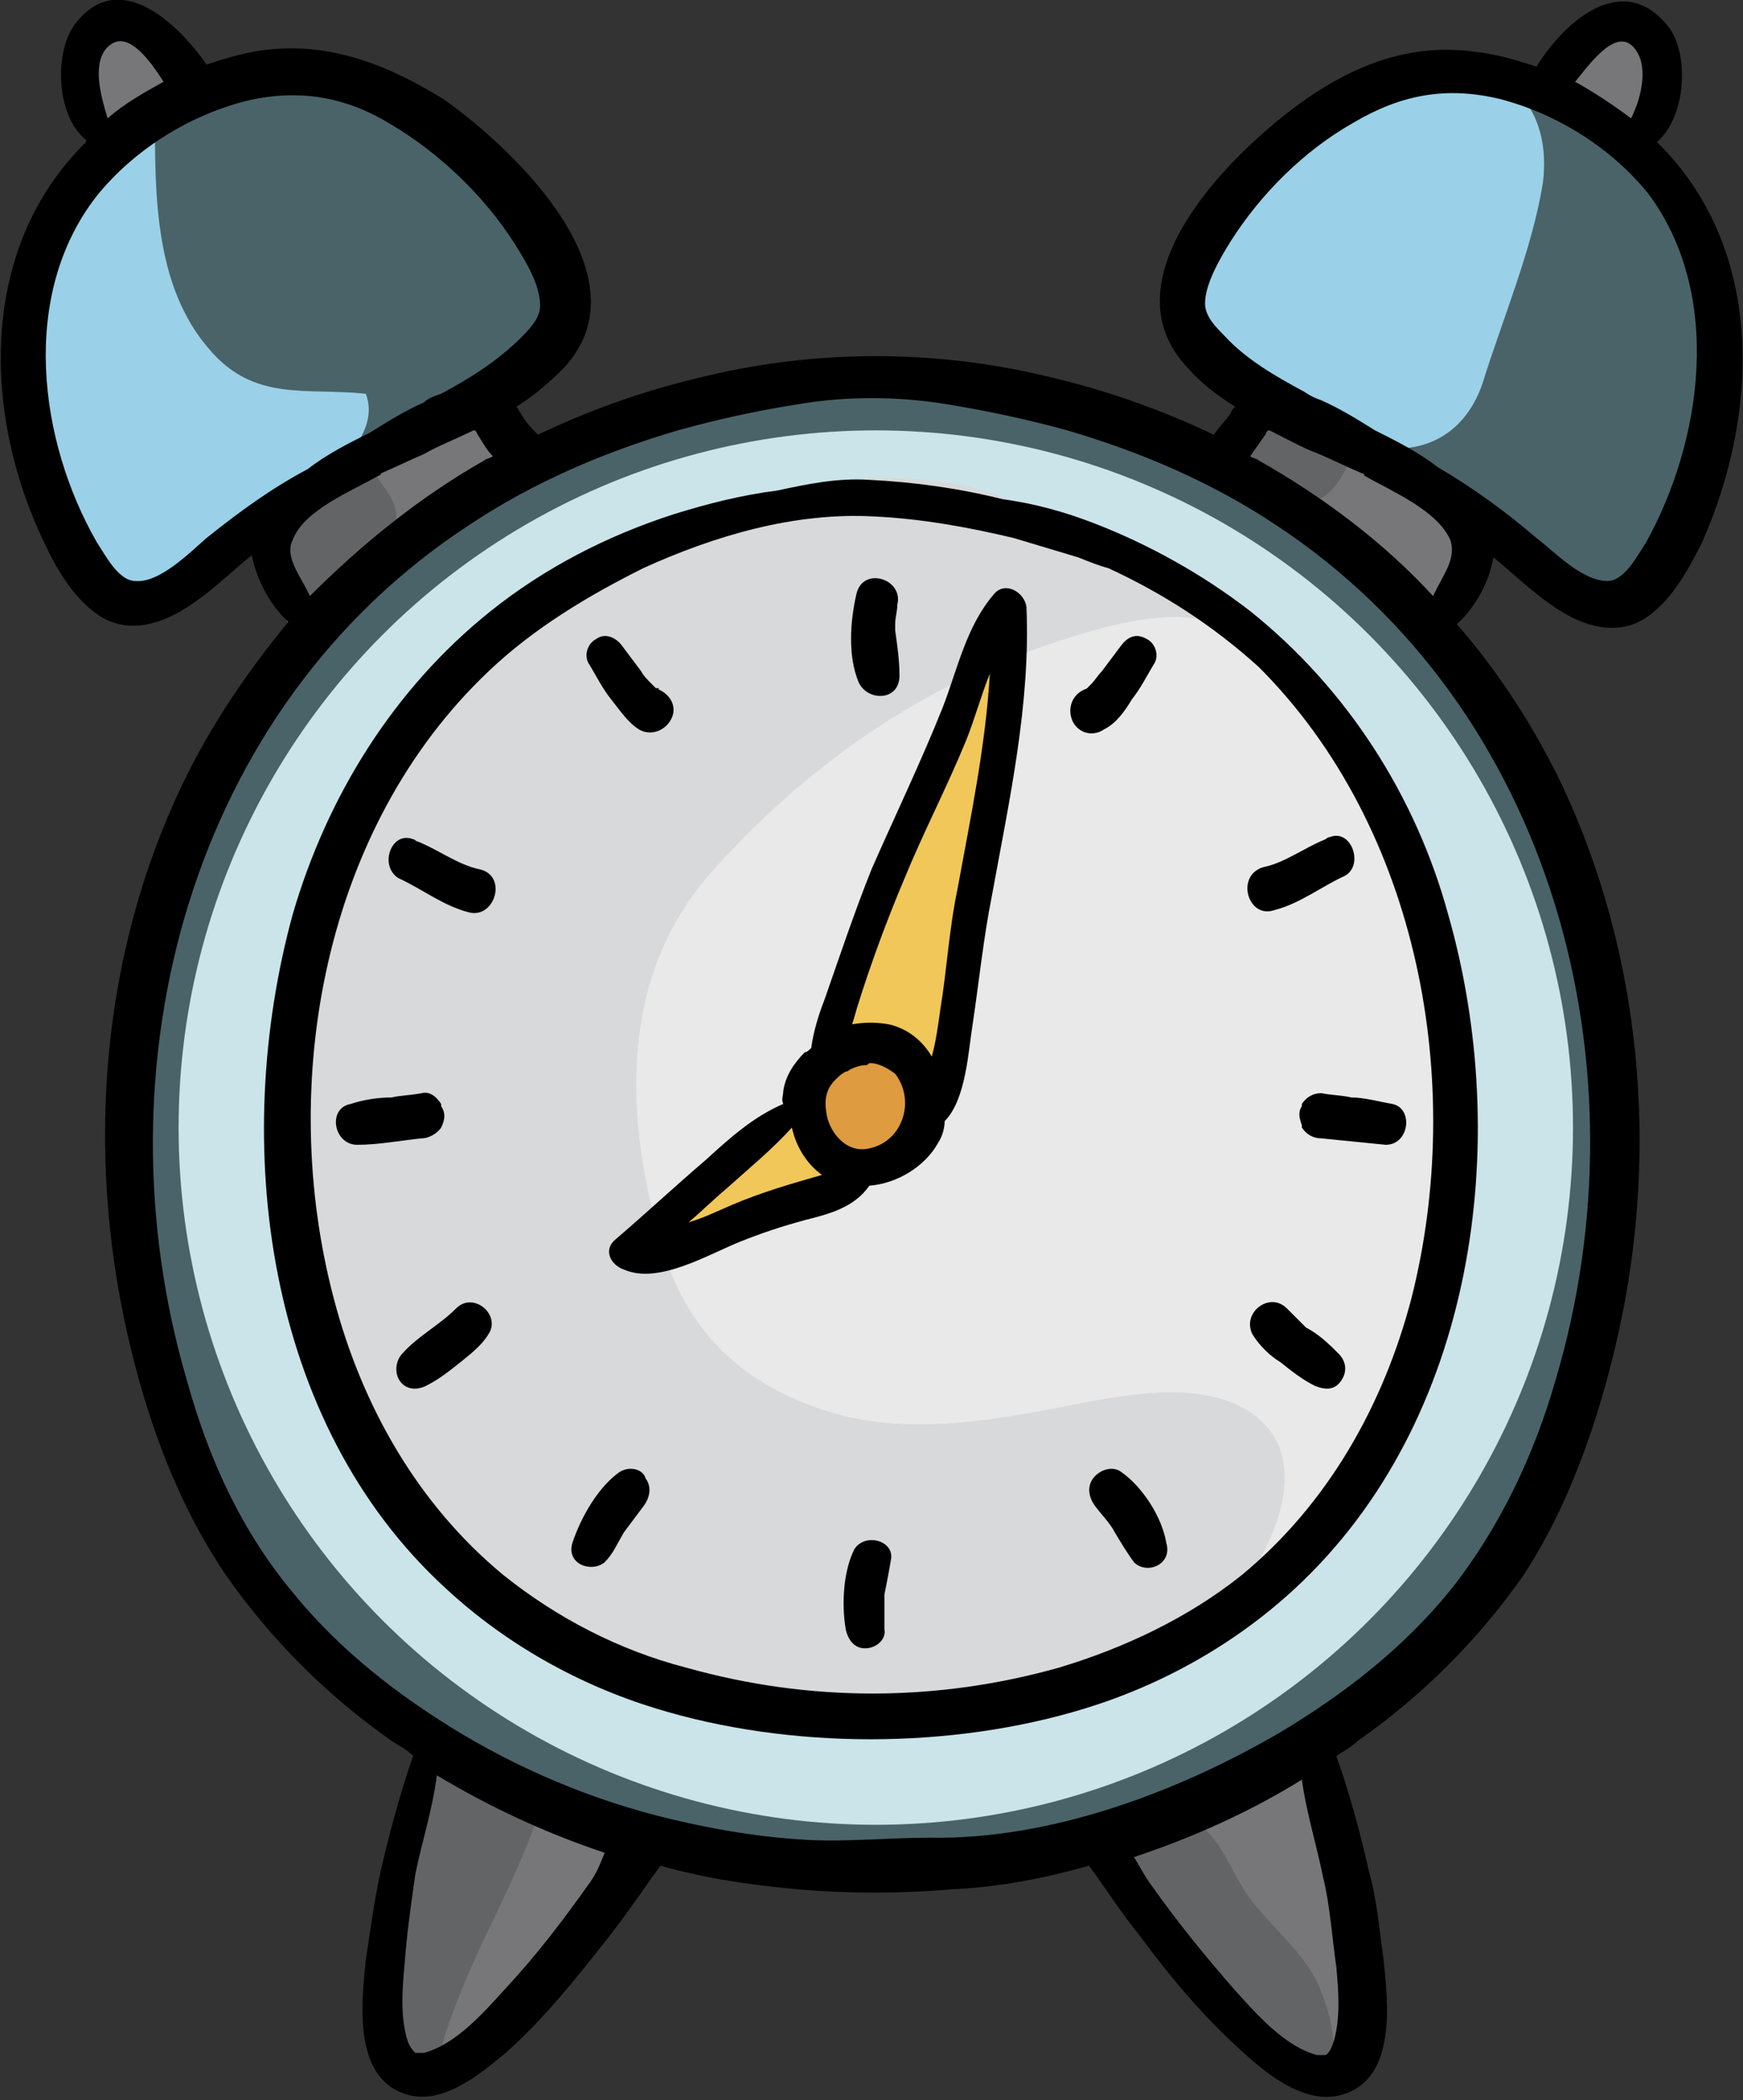 <svg xmlns="http://www.w3.org/2000/svg" xmlns:xlink="http://www.w3.org/1999/xlink" id="Warstwa_2_00000148655129283850546710000008989792268730401168_" x="0px" y="0px" viewBox="0 0 81 97.6" style="enable-background:new 0 0 81 97.6;" xml:space="preserve"><rect x="0" y="0" width="81" height="97.6" fill="#333333" stroke="none"/><style type="text/css">	.st0{fill:#FFFFFF;}	.st1{opacity:0.37;fill:#73B6C2;enable-background:new    ;}	.st2{fill:#9AD1E8;}	.st3{fill:#E9E9EA;}	.st4{fill:#D8D9DA;}	.st5{fill:#F0C758;}	.st6{fill:#DE9B3F;}	.st7{fill:#77777A;}	.st8{fill:#636466;}</style><g>	<circle class="st0" cx="40.7" cy="52.4" r="32.4"></circle>	<g id="DESIGNED_BY_FREEPIK">		<path class="st1" d="M6.7,4.7c-2.5,1.1-4,5.5-5,7.9c-1.2,3-1.3,5-0.3,8c1.1,3.2,2.9,8,7.3,6.6c2.4-0.8,4.5-3.6,6.7-5.1   c2.2-1.5,4.4-3.1,6.8-4.4c1.5-0.8,2.8-0.6,3.4-2.2c1-2.3,0.1-4.3-1.5-6c-2-2.1-3.6-4.3-6.3-5.5C14.3,2.5,8.9,3.4,6.7,4.7L6.7,4.7z   "></path>		<path class="st1" d="M59.8,6.4c-2,0.8-4.7,5.1-4.8,7.3c-0.1,2.1,1.7,3.1,3.2,4.2c3.6,2.5,7.6,4.3,11.2,6.9   c2.9,2.1,5.6,5.4,8.4,0.8c1.5-2.5,2.3-5.8,2.2-8.6c0-2.7-0.1-6.1-1.8-8.4c-1.7-2.2-4.7-4.1-7.2-5c-1.3-0.5-2.6-0.8-4-0.7   C64.3,3.1,62.7,4.6,59.8,6.4L59.8,6.4z"></path>		<path class="st1" d="M36.5,17.8c-6.8,0.9-13,3.8-18.4,8.1c-4.3,3.5-7.3,7.4-8.9,12.8C8.8,40,8,41,7.6,42.3   c-0.4,1.6-0.5,3.3-0.9,4.9c-0.7,3-1,5.8-0.9,8.8c0.1,2.8,0.9,5.7,1.8,8.3c1,2.8,1.9,5.9,3.4,8.4c4.5,7.9,14.7,11.7,23.2,13.1   c4.1,0.7,9.1,1,13.2,0c4.8-1.2,9.9-1.8,14-4.8c4.9-3.6,8.9-8.9,11.3-14.4c2.6-5.9,3.3-12.2,2.7-18.6c-1.4-14.7-12.7-25.5-26-30.1   C45.1,16.5,41.1,17.6,36.5,17.8L36.5,17.8z"></path>		<path class="st2" d="M7.2,5.5c0,3.6,0,7.8,2.5,10.7c2.1,2.5,4.5,1.8,7.3,2.1c0.8,2.1-2.1,4.2-3.7,5.2c-2.5,1.6-5.2,3.2-7.3,5.3   c-1-0.8-2.2-3.1-2.9-4.3c-0.9-1.6-1.9-4.1-2-5.9c-0.1-1.9,0.6-4.1,1.2-5.8C3.2,10.1,4.9,8.6,7.2,5.5z"></path>		<path class="st2" d="M65.4,3.1c-1-0.6-3.3,1.4-4.1,2c-1.8,1.4-3,2.6-4.2,4.4c-1.4,2.1-3.4,5.4-0.6,7.3c1.2,0.8,2.6,1.3,3.8,2.1   c1.2,0.8,2.3,1.7,3.9,1.9c2.3,0.3,4-0.9,4.7-3c0.9-2.9,2.3-6.2,2.8-9.3c0.2-1.6-0.1-3.3-1.4-4.4C68.9,3,65.9,2.3,65.4,3.1   L65.4,3.1z"></path>		<path class="st3" d="M24.6,28c-1.6,0.3-3.5,2.8-4.5,4c-1.6,2.1-3.2,4.3-4.1,6.8c-1.8,5-2.8,9.6-2.2,15c0.6,5.9,1.8,11.9,5.5,16.8   c3,4,7.7,6.4,12.5,7.7c5.3,1.3,11,1.4,16.4,0.6c5.8-0.9,11.5-5.3,14.3-10.4c3.3-6.1,4.2-12.2,4.5-19.1c0.1-2.9-0.1-5.9-1.1-8.6   c-1-2.6-2.5-4.4-4.1-6.7c-1.6-2.3-3.4-4.5-5.7-6.3c-2.9-2.3-7.1-3-10.6-3.9c-1.7-0.4-3.3-1-5.1-1c-2,0-4,0.5-5.9,0.9   C30.9,24.4,27.2,25.9,24.6,28L24.6,28z"></path>		<path class="st4" d="M56.5,29.1c-2.1-1.3-7.4,0.7-9.3,1.4c-5.5,2.1-10.3,5.7-14.2,10.1c-4.2,4.8-4,11.2-2.3,17.1   c1.1,4,3.6,6.5,7.5,7.8c3.2,1.1,6.7,0.7,10,0.1c2.8-0.5,6.4-1.5,9.1-0.4c4.7,2,1.5,8-1.2,10.3c-2.5,2.2-6.1,3.2-9.3,3.6   c-4.6,0.6-9.8,0.5-14.4-0.3c-5.2-0.9-9.1-4.2-12.4-8.2c-1.8-2.1-3.5-4.4-4.6-6.9c-1.2-2.5-1.4-5-1.9-7.6c-0.5-2.5-0.3-4.5-0.2-7   c0.3-4.5,2.4-9.1,4.4-13.1c3.3-6.4,11-11.6,17.9-13.1c3.6-0.8,7.6-1.1,11,0.2C50.2,24.5,53.2,26.5,56.5,29.1L56.5,29.1z"></path>		<path class="st5" d="M45.3,30.1c-1.8,4-3.2,8.2-5,12.2c-0.9,2-2.1,4.2-1.8,6.3c1.1,0.3,1.8-0.4,2.8-0.2c1.3,0.2,1.1,1.8,1.7,2.6   c0.4-0.6,0.4-1.4,0.6-2c0.3-1.3,0.9-2.5,1.2-3.9c0.6-2.2,0.7-4.4,0.9-6.6c0.2-2.2,0.6-4.5,1.1-6.7c0.1-0.4,0.6-1.9,0.3-2.3   C46.7,29.2,46.1,29.2,45.3,30.1L45.3,30.1z"></path>		<path class="st5" d="M36.1,52.1c-1,0.9-2.2,1.8-3.2,2.8c-0.9,0.8-2.9,2.1-3,3.4c1.1,0.6,3.1-0.5,4.1-0.8c1.5-0.5,3.4-0.8,4.7-1.8   C40.3,54.3,38.2,52.7,36.1,52.1L36.1,52.1z"></path>		<path class="st6" d="M39.5,48.3c-2.8,0.8-3.1,5.7,0,6.2c1.9,0.3,3.2-1.2,3.2-3c0-0.7-0.2-1.5-0.6-2.1   C41.1,48.3,40.3,49.1,39.5,48.3z"></path>		<path class="st7" d="M21.8,18.8c-1.1,0.1-2,0.7-3,1.3c-1.3,0.8-2.7,1.4-4,2.1c-0.6,0.3-2.1,1.2-2.4,1.8c-0.1,0.3,0.1,1.1,0.2,1.5   c0.2,0.8,1.5,3.6,2.3,3.5c0.7-0.1,2.6-2.8,3.2-3.3c1.2-1.1,2.4-2.1,3.7-3.1c0.5-0.4,1.6-0.8,1.8-1.4   C23.6,20.5,22.5,19.4,21.8,18.8L21.8,18.8z"></path>		<path class="st7" d="M4.8,1C4.1,2.1,3.5,4.8,4,6.1c0.6,1.4,1.8,0.3,2.8-0.3c0.8-0.4,2.4-1.2,2.4-2.3C9.3,1.9,6.7,1.5,4.8,1z"></path>		<path class="st7" d="M58.8,18.8c-0.6,0.4-1.3,1.5-1.5,2.2c-0.2,0.9-0.1,0.8,0.8,1.2c2.6,1.1,5,2.7,6.9,4.8   c1.3,1.4,1.6,1.4,2.8-0.2c1.3-1.7,0.5-2.7-1-3.8c-1.2-0.8-2.3-1.7-3.4-2.5C62.2,19.7,60.8,19.6,58.8,18.8L58.8,18.8z"></path>		<path class="st7" d="M75.3,0.9c-1.1,0-2.8,1.9-2.7,3c0.1,0.7,1.4,1.1,2.1,1.6c1,0.7,1.7,1.2,2.2-0.3C77.4,4.2,77.8,0.1,75.3,0.9   L75.3,0.9z"></path>		<path class="st7" d="M19.4,81.3c-0.5,1.1-0.4,2.8-0.5,4c-0.2,1.9-0.6,3.9-0.6,5.9c-0.1,1.6-0.3,4.8,1.6,5.5   c2.4,0.9,4.6-3.7,5.5-5.2c0.8-1.4,4.3-4.7,3.2-6.5c-0.6-1-2.4-1.2-3.4-1.5C24,83.2,20.8,82.9,19.4,81.3L19.4,81.3z"></path>		<path class="st7" d="M51.7,85.8c0.1,1.1,1.4,2,2,2.9c1,1.4,2,2.8,2.9,4.3c1,1.7,3.3,3.7,5.6,3.3c2.4-0.4,1-4.5,0.5-6   c-0.5-1.6-0.8-3.1-1-4.7c-0.1-1.1,0.1-2.7-0.4-3.7c-0.6-1.2-1.4-0.3-2.5,0.3c-1.3,0.8-2.7,1.4-4.2,1.9   C53.6,84.5,52.3,84.5,51.7,85.8L51.7,85.8z"></path>		<path class="st8" d="M25.4,83c-0.6,2.4-1.8,4.8-2.9,7.1c-0.7,1.5-1.3,2.9-1.8,4.4c-0.2,0.6-0.4,2.3-1.2,2.5   c-0.7,0.1-1.3-1-1.6-1.5c-0.4-1-0.4-1.8-0.3-2.8c0.1-2,0.2-4.1,0.6-6.1c0.3-1.4,0.8-3.7,2-4.6C21.4,81.1,22.9,82.2,25.4,83   L25.4,83z"></path>		<path class="st8" d="M51.6,85.6c-0.2,2,7.1,12.6,9.8,10.7c1.1-0.8,0.3-3-0.1-4c-0.7-1.6-2.3-2.8-3.3-4.2c-0.8-1.1-1.4-3.1-2.7-3.5   C53.7,84.1,52.7,86.3,51.6,85.6z"></path>		<path class="st8" d="M17.4,22c0.6,0.9,1.4,1.6,0.8,2.8c-0.4,1-1.2,1.8-1.9,2.6c-0.4,0.5-1.4,2.1-2.2,2.1c-0.9,0.1-1.5-2.6-1.5-3.6   C12.5,24,14.3,22.5,17.4,22L17.4,22z"></path>		<path class="st8" d="M62.8,21.6c0-0.1,0-0.2,0-0.3c-0.4,0.8-0.9,1.8-1.8,2c-0.8,0.2-2.3-0.1-3-0.6c-0.5-0.4-1.1-1.1-1-1.7   c0.4-2.1,2.8-1.8,4.3-1.8C62.5,19.1,62.3,20.5,62.8,21.6L62.8,21.6z"></path>		<path d="M22.3,40.4c-1-0.2-1.9-0.9-2.9-1.3c0,0,0,0,0,0l0,0c-0.1,0-0.1-0.1-0.2-0.1c-1-0.4-1.6,1.2-0.7,1.8l0,0c0,0,0,0,0,0   s0,0,0,0c1.1,0.5,2.1,1.3,3.3,1.6C23,42.7,23.6,40.7,22.3,40.4L22.3,40.4z"></path>		<path d="M20.5,52.4L20.5,52.4c0.2-0.4,0.2-0.7,0-1c0,0,0,0,0-0.1c-0.2-0.3-0.5-0.6-0.9-0.5c-0.5,0.1-1,0.1-1.4,0.2   c-0.6,0-1.3,0.1-1.9,0.3c-1.1,0.2-0.8,1.9,0.3,1.9c1,0,2-0.2,3-0.3C19.9,52.9,20.3,52.7,20.5,52.4z"></path>		<path d="M21.2,60.8c-0.8,0.8-1.8,1.3-2.5,2.1c-0.3,0.3-0.4,0.9-0.1,1.3c0.3,0.4,0.8,0.4,1.2,0.2c0.6-0.3,1.1-0.7,1.6-1.1   c0.5-0.4,1-0.8,1.3-1.3C23.3,61.1,22,60,21.2,60.8L21.2,60.8z"></path>		<path d="M28.8,68.4c-1,0.7-1.8,2.1-2.2,3.3c-0.3,1,0.9,1.4,1.5,0.9l0,0c0.4-0.4,0.6-0.9,0.9-1.4c0.3-0.4,0.6-0.8,0.9-1.2   c0.3-0.4,0.4-0.9,0.1-1.3C29.9,68.3,29.3,68.1,28.8,68.4L28.8,68.4z"></path>		<path d="M28.4,32.5c0.4,0.5,0.8,1.1,1.3,1.4c0.5,0.3,1.2,0.1,1.5-0.5c0.3-0.6-0.1-1.2-0.7-1.4c0.3,0.1,0-0.1,0,0   c-0.1-0.1-0.1-0.1-0.2-0.2c-0.2-0.2-0.4-0.4-0.5-0.6c-0.3-0.4-0.6-0.8-0.9-1.2c-0.3-0.4-0.8-0.6-1.2-0.3c-0.4,0.2-0.6,0.8-0.3,1.2   C27.7,31.4,28,32,28.4,32.5L28.4,32.5z"></path>		<path d="M77,6.6C77,6.6,77,6.5,77,6.6c1.4-1.2,1.5-4.2,0.5-5.4c-2.1-2.6-4.8-0.2-6.1,1.9c-0.9-0.3-1.9-0.6-2.9-0.7   C65.6,2,63,3,60.7,4.6c-3.3,2.3-9.5,8.3-5.5,12.5c0.6,0.7,1.4,1.3,2.2,1.8c-0.1,0.1-0.2,0.2-0.2,0.3c-0.3,0.4-0.5,0.6-0.8,1   c-2.3-1.1-4.8-2-7.3-2.6c-5.5-1.4-11.3-1.4-16.8,0c-2.5,0.6-5,1.5-7.3,2.6c-0.3-0.3-0.6-0.6-0.8-1c-0.1-0.1-0.1-0.2-0.2-0.3   c0.8-0.5,1.5-1.1,2.2-1.8c3.9-4.2-2.2-10.1-5.6-12.5C18,3,15.4,2,12.5,2.3c-1,0.1-2,0.4-2.9,0.7C8.2,1,5.5-1.5,3.5,1.1   C2.5,2.4,2.6,5.4,4,6.5c0,0,0,0,0,0.1c-5,4.9-4.8,12.6-2,18.5c0.6,1.3,1.4,2.7,2.6,3.5c1.2,0.8,2.6,0.5,3.8-0.2   c1.2-0.7,2.2-1.7,3.3-2.6c0.2,1.1,0.9,2.4,1.7,3.1c-1.9,2.3-3.6,4.8-4.9,7.5c-3.8,7.9-4.5,17-2.6,25.5c0.9,4,2.3,7.9,4.6,11.3   c2.1,3,4.7,5.6,7.7,7.7c0.3,0.2,0.7,0.4,1,0.7c-0.6,1.7-1.1,3.6-1.5,5.3c-0.3,1.4-0.5,2.8-0.7,4.2c-0.2,1.9-0.6,5.4,1.8,6.2   c1.7,0.6,3.5-0.9,4.7-1.9c1.8-1.6,3.3-3.5,4.8-5.4c0.7-0.9,1.4-1.9,2.1-2.9c0.1-0.1,0.2-0.3,0.3-0.4c2.1,0.6,4.2,0.9,6.4,1.1   c2.3,0.2,4.8,0.2,7.1,0c2.2-0.1,4.3-0.5,6.4-1.1c0.1,0.1,0.2,0.3,0.3,0.4c0.7,1,1.3,1.9,2.1,2.9c1.4,1.9,3,3.8,4.8,5.4   c1.2,1.1,3,2.5,4.7,1.9c2.4-0.8,2-4.3,1.8-6.2c-0.2-1.4-0.3-2.8-0.7-4.2c-0.4-1.8-0.9-3.6-1.5-5.3c0.3-0.2,0.7-0.4,1-0.7   c3-2.1,5.6-4.7,7.7-7.7C72.9,70,74.3,66,75.2,62c1.9-8.5,1.1-17.6-2.6-25.5c-1.3-2.7-2.9-5.2-4.9-7.5c0.8-0.7,1.5-1.9,1.7-3.1   c1.1,0.9,2.1,1.9,3.3,2.6c1.2,0.7,2.6,1,3.8,0.2c1.2-0.8,2-2.3,2.6-3.5C81.8,19.1,82,11.5,77,6.6L77,6.6z M76,2.3   c0.6,0.8,0.3,2.2-0.2,3.2c-0.8-0.6-1.7-1.2-2.6-1.7C74,2.8,75.2,1.2,76,2.3z M4.9,2.3c0.9-1.1,2,0.4,2.7,1.5   c-0.9,0.5-1.8,1-2.6,1.7C4.7,4.5,4.3,3.1,4.9,2.3z M9.6,25c-0.8,0.7-2.2,2.1-3.3,2c-0.8,0-1.4-1.2-1.8-1.8   c-2.7-4.7-3.6-11.5,0-16.1C6.2,7,8.7,5.4,11.4,4.7c2.5-0.6,4.7-0.2,6.8,1.1c2.2,1.3,4.3,3.3,5.7,5.5c0.5,0.8,1.2,1.9,1.2,2.9   c0,0.6-0.5,1.1-0.9,1.5c-1.1,1.1-2.4,1.9-3.7,2.6c-0.3,0.1-0.6,0.2-0.8,0.4c-0.9,0.4-1.7,0.9-2.5,1.4c-1,0.5-2,1-2.9,1.7   C12.6,22.7,11.1,23.8,9.6,25L9.6,25z M22.9,21.2c-0.1,0.1-0.3,0.1-0.4,0.2c-3,1.7-5.7,3.9-8.1,6.3c-0.4-0.9-1.2-1.8-0.8-2.6   c0.5-1.4,2.8-2.3,4-3c0,0,0.1,0,0.1-0.1c0.7-0.3,1.3-0.6,2-0.9c0.7-0.4,1.5-0.7,2.3-1.1c0,0,0,0,0,0c0.1,0,0.1,0,0.2,0.2   C22.4,20.5,22.6,20.9,22.9,21.2L22.9,21.2z M27.4,87.5c-1.2,1.7-2.5,3.4-3.9,4.9c-1,1.1-2.3,2.6-3.8,3c-0.1,0-0.3,0-0.4,0   c-0.1-0.1-0.3-0.3-0.4-0.7c-0.3-1.1-0.2-2.3-0.1-3.4c0.1-1.4,0.3-2.8,0.5-4.2c0.3-1.5,0.8-3,1-4.6c2.5,1.5,5.1,2.7,7.8,3.6   C27.9,86.6,27.7,87.1,27.4,87.5L27.4,87.5z M62.1,91.4c0.1,1.1,0.2,2.3-0.1,3.4c-0.1,0.3-0.2,0.6-0.4,0.7c0,0-0.2,0-0.4,0   c-1.5-0.4-2.8-1.9-3.8-3c-1.4-1.6-2.7-3.2-3.9-4.9c-0.3-0.4-0.5-0.8-0.8-1.3c2.7-0.9,5.4-2.1,7.8-3.6c0.2,1.5,0.7,3.1,1,4.6   C61.8,88.5,61.9,90,62.1,91.4L62.1,91.4z M72.3,64.1c-1,3.5-2.6,6.9-4.9,9.8c-2.2,2.7-4.9,4.8-7.9,6.6c-4.8,2.8-10.7,5-16.3,4.9   c-1.9,0-3.8,0.2-5.7,0.1c-1.9-0.1-3.8-0.4-5.6-0.8c-3.7-0.8-7.2-2.2-10.4-4.1c-3-1.8-5.7-3.9-7.9-6.6c-2.4-2.9-3.9-6.2-4.9-9.8   C4.4,49.6,8.8,32.9,21.8,24.4c3-2,6.3-3.4,9.7-4.4c1.8-0.5,3.6-0.9,5.5-1.2c2.3-0.4,4.7-0.4,7.1,0c1.8,0.3,3.7,0.7,5.5,1.2   c3.4,1,6.7,2.4,9.7,4.4C72.2,32.9,76.6,49.6,72.3,64.1L72.3,64.1z M58.1,21.2c0.2-0.3,0.5-0.7,0.7-1C58.9,20,58.9,20,59,20   c0,0,0,0,0,0c0.8,0.4,1.5,0.8,2.3,1.1c0.7,0.3,1.3,0.6,2,0.9c0,0,0.1,0,0.1,0.1c1.2,0.7,3.4,1.6,4,3c0.3,0.9-0.4,1.7-0.8,2.6   c-2.3-2.5-5.1-4.6-8.1-6.3C58.4,21.3,58.2,21.3,58.1,21.2L58.1,21.2z M76.5,25.2c-0.4,0.6-1,1.8-1.8,1.8c-1.2,0-2.5-1.4-3.3-2   c-1.4-1.2-2.9-2.3-4.6-3.3c-0.9-0.7-1.9-1.2-2.9-1.7c-0.8-0.5-1.6-1-2.5-1.4c-0.3-0.1-0.5-0.2-0.8-0.4c-1.3-0.7-2.7-1.5-3.7-2.6   c-0.4-0.4-0.9-0.9-0.9-1.5c0-0.9,0.7-2.1,1.2-2.9c1.4-2.2,3.4-4.2,5.7-5.5c2.2-1.3,4.3-1.7,6.8-1.1c2.7,0.7,5.2,2.3,6.9,4.4   C80.1,13.7,79.1,20.5,76.5,25.2L76.5,25.2z"></path>		<path d="M58.1,28.4c-2.2-1.7-4.7-3.1-7.3-4.1c-1.3-0.5-2.7-0.9-4.2-1.1c-2-0.5-4.1-0.8-6.2-0.9c-1.5-0.1-2.9,0.2-4.3,0.5   c-1.6,0.2-3.2,0.6-4.8,1.1c-3.1,1-6,2.5-8.5,4.5c-4.5,3.6-7.6,8.6-9.2,14.1c-2.9,10.6-1.3,23.6,7.1,31.3c2.8,2.6,6.2,4.5,9.8,5.6   c6.2,1.9,13.7,1.9,19.9,0c3.6-1.1,7-3,9.8-5.6c8.4-7.8,10.1-20.8,7.1-31.3C65.8,37,62.6,32,58.1,28.4z M65.6,60.3   c-1.3,5-3.9,9.6-7.9,12.9c-2.5,2-5.5,3.4-8.5,4.3c-5.7,1.6-11.6,1.6-17.3,0c-3.1-0.8-6-2.3-8.5-4.3c-4-3.3-6.6-7.9-7.9-12.9   c-2.6-9.9-0.5-21.8,7.2-29.1c2.1-2,4.6-3.5,7.2-4.8c3.3-1.5,7-2.6,10.7-2.4c2.2,0.1,4.4,0.5,6.5,1c1,0.3,2,0.6,3,0.9   c0.5,0.2,1,0.4,1.4,0.5c2.6,1.2,4.9,2.7,7,4.6C66,38.5,68.1,50.4,65.6,60.3L65.6,60.3z"></path>		<path d="M59.2,42.3c1.2-0.3,2.2-1.1,3.3-1.6c0,0,0,0,0,0c0,0,0,0,0,0l0,0c0.9-0.5,0.3-2.2-0.7-1.8c-0.1,0-0.2,0.1-0.2,0.1l0,0   c0,0,0,0,0,0c-1,0.4-1.9,1.1-2.9,1.3C57.4,40.7,58,42.7,59.2,42.3L59.2,42.3z"></path>		<path d="M61.4,50.8c-0.4,0-0.7,0.2-0.9,0.5c0,0,0,0,0,0.1c-0.2,0.3-0.1,0.6,0,0.9l0,0.1c0.2,0.3,0.5,0.5,0.9,0.5   c1,0.1,2,0.2,3,0.3c1.1,0,1.3-1.7,0.3-1.9c-0.6-0.1-1.3-0.3-1.9-0.3C62.4,50.9,61.9,50.9,61.4,50.8z"></path>		<path d="M60.7,61.7c-0.3-0.3-0.6-0.6-0.9-0.9c-0.8-0.8-2.1,0.2-1.6,1.2c0.3,0.5,0.8,1,1.3,1.3c0.5,0.4,1,0.8,1.6,1.1   c0.5,0.2,0.9,0.2,1.2-0.2c0.3-0.4,0.3-0.9-0.1-1.3C61.8,62.5,61.3,62,60.7,61.7L60.7,61.7z"></path>		<path d="M52.1,68.4c-0.4-0.3-1-0.1-1.3,0.3c-0.3,0.4-0.2,0.9,0.1,1.3c0.3,0.4,0.7,0.8,0.9,1.2c0.3,0.5,0.6,1,0.9,1.4l0,0   c0.6,0.6,1.8,0.1,1.5-0.9C54,70.5,53.1,69.1,52.1,68.4L52.1,68.4z"></path>		<path d="M51.3,33.9c0.6-0.3,1-0.9,1.3-1.4c0.4-0.5,0.7-1.1,1-1.6c0.3-0.4,0.1-1-0.3-1.2c-0.5-0.3-0.9-0.1-1.2,0.3   c-0.3,0.4-0.6,0.8-0.9,1.2c-0.2,0.2-0.3,0.4-0.5,0.6c-0.1,0.1-0.1,0.1-0.2,0.2c0,0-0.3,0.2,0,0c-0.6,0.2-0.9,0.8-0.7,1.4   C50,34,50.7,34.3,51.3,33.9L51.3,33.9z"></path>		<path d="M41.8,31.4c0-0.7-0.1-1.4-0.2-2.1c0-0.1,0-0.2,0-0.3c0-0.3,0.1-0.6,0.1-0.9c0.3-1.2-1.6-1.8-1.9-0.5   c-0.3,1.3-0.4,2.9,0.1,4.1C40.3,32.6,41.8,32.6,41.8,31.4L41.8,31.4z"></path>		<path d="M39.7,72c-0.5,1-0.6,2.5-0.4,3.7c0.1,0.5,0.4,0.9,0.9,0.9c0.5,0,1-0.4,0.9-0.9c0-0.5,0-1.1,0-1.6c0.1-0.5,0.2-1,0.3-1.6   C41.6,71.6,40.2,71.2,39.7,72L39.7,72z"></path>		<path d="M46.2,27.6c-1.3,1.5-1.7,3.5-2.4,5.3c-1,2.5-2.2,5-3.3,7.5c-0.8,2-1.5,4.1-2.2,6.1c-0.2,0.5-0.5,1.4-0.6,2.2   c-0.1,0.1-0.2,0.2-0.3,0.2c-0.5,0.5-0.9,1.1-1,1.8c0,0.2-0.1,0.4,0,0.6c-1.4,0.6-2.5,1.6-3.6,2.6c-1.4,1.2-2.8,2.5-4.2,3.7   C28,58.1,28.4,58.8,29,59c1.6,0.7,3.9-0.7,5.4-1.3c1-0.4,1.9-0.7,3-1c1.2-0.3,2.3-0.6,3-1.6c1.3-0.1,2.6-0.9,3.2-2   c0.2-0.3,0.3-0.7,0.3-1c1-1,1.1-3.3,1.3-4.5c0.3-2,0.5-4,0.9-6c0.8-4.4,1.8-8.9,1.6-13.4C47.6,27.5,46.7,27,46.2,27.6z M34,56   c-0.7,0.3-1.3,0.6-2,0.8c0.6-0.5,1.2-1.1,1.8-1.6c1-0.9,2.1-1.8,3-2.8c0.2,0.9,0.7,1.7,1.4,2.2C36.8,55,35.4,55.4,34,56L34,56z    M40.2,53.4c-1,0.1-1.7-0.9-1.8-1.7c-0.1-0.6,0-1.1,0.4-1.5c0.2-0.2,0.3-0.3,0.5-0.4c0.1,0,0.2-0.1,0.2-0.1   c0.2-0.1,0.5-0.2,0.7-0.2c0.1,0,0.1,0,0.2-0.1c0.4,0,0.8,0.2,1.2,0.5C42.6,51.2,41.9,53.2,40.2,53.4z M44.5,41.3   c-0.4,1.9-0.5,3.8-0.8,5.6c-0.1,0.7-0.2,1.5-0.4,2.2c-0.4-0.7-1.1-1.3-2-1.5c-0.6-0.1-1.1-0.1-1.7,0c0.1-0.3,0.2-0.7,0.3-1   c0.6-1.9,1.3-3.8,2.1-5.7c0.9-2.2,2-4.3,2.9-6.5c0.4-1,0.7-2.1,1.1-3.1C45.8,34.7,45.1,38,44.5,41.3L44.5,41.3z"></path>	</g></g></svg>